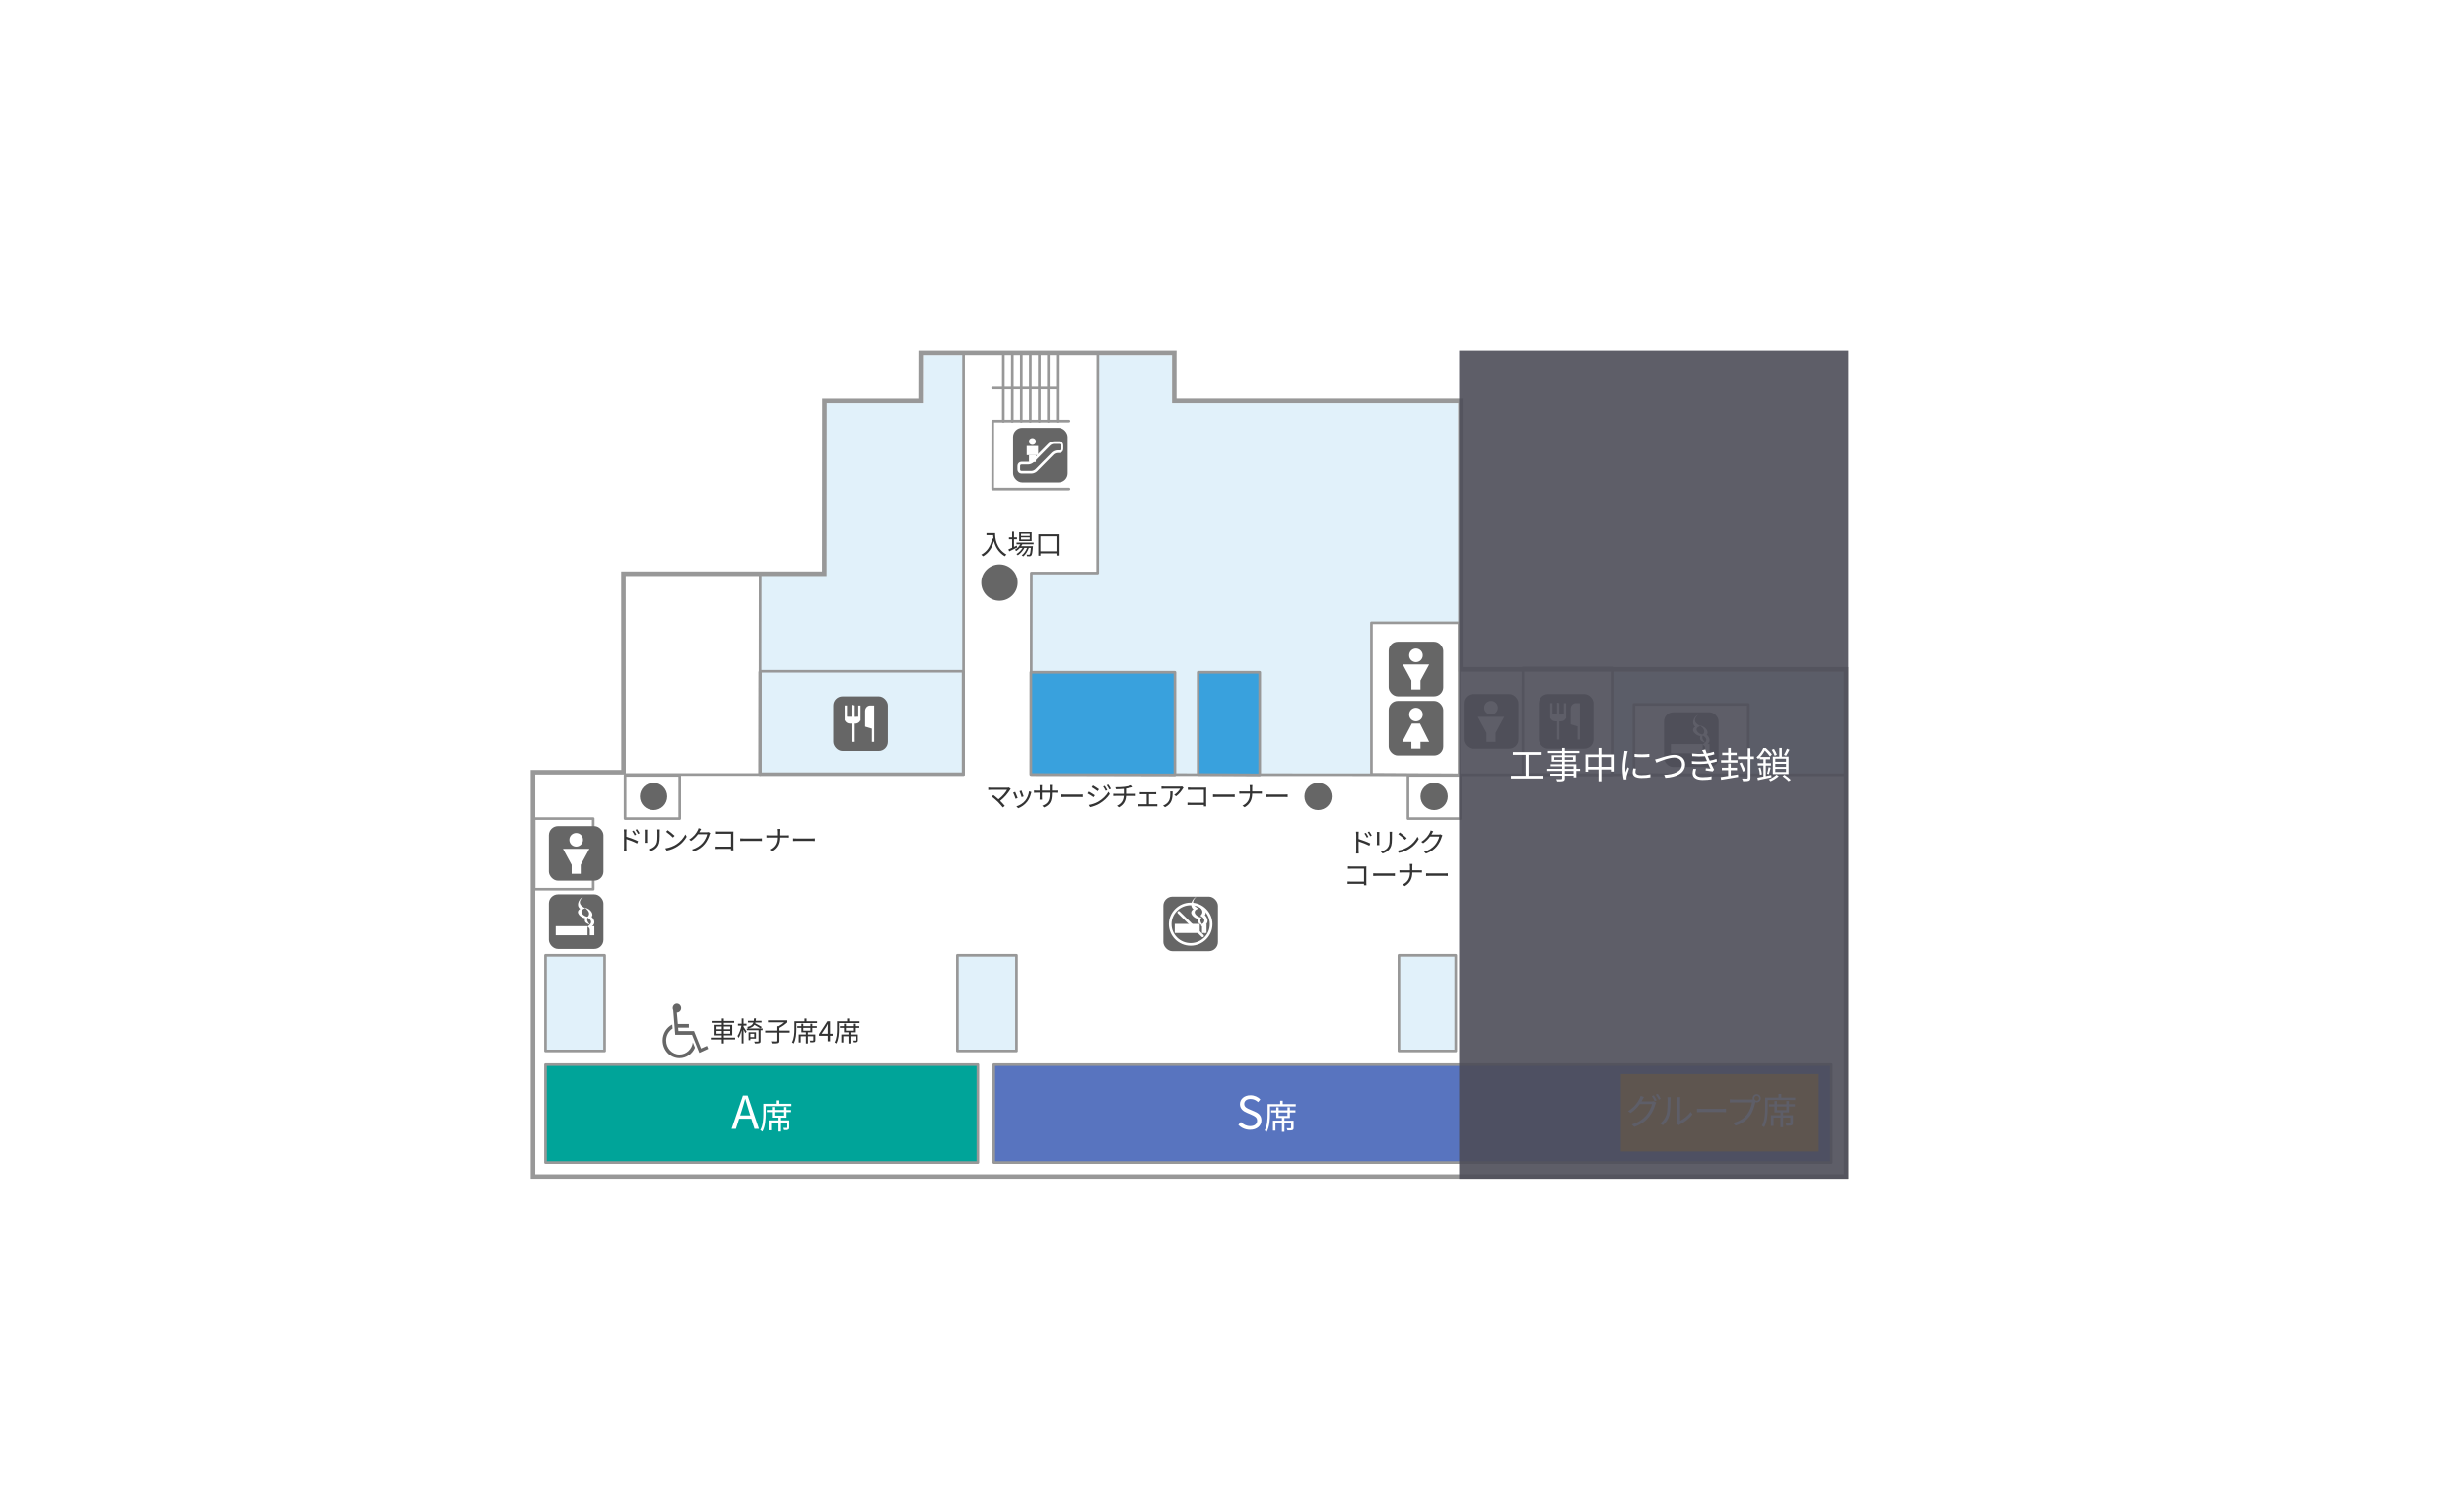<?xml version="1.0" encoding="UTF-8"?>
<svg id="_レイヤー_2" data-name="レイヤー 2" xmlns="http://www.w3.org/2000/svg" viewBox="0 0 928 564">
  <defs>
    <style>
      .cls-1, .cls-2, .cls-3, .cls-4, .cls-5, .cls-6, .cls-7, .cls-8, .cls-9 {
        stroke-width: 0px;
      }

      .cls-1, .cls-2, .cls-6 {
        fill-rule: evenodd;
      }

      .cls-1, .cls-8, .cls-10 {
        fill: #fff;
      }

      .cls-11 {
        fill: #39a1dd;
      }

      .cls-11, .cls-12, .cls-13, .cls-14, .cls-15, .cls-16, .cls-10 {
        stroke-linecap: round;
        stroke-linejoin: round;
      }

      .cls-11, .cls-12, .cls-13, .cls-15, .cls-16, .cls-10 {
        stroke: #989898;
      }

      .cls-2 {
        fill: #989898;
      }

      .cls-12 {
        fill: #00a499;
      }

      .cls-13, .cls-9 {
        fill: #e1f1fa;
      }

      .cls-3 {
        fill: #fba300;
      }

      .cls-4, .cls-6 {
        fill: #666;
      }

      .cls-14 {
        stroke: #fff;
      }

      .cls-14, .cls-16 {
        fill: none;
      }

      .cls-15 {
        fill: #5874bf;
      }

      .cls-5 {
        fill: #4d4d58;
        opacity: .9;
      }

      .cls-7 {
        fill: #333;
      }
    </style>
  </defs>
  <g id="_デザイン" data-name="デザイン">
    <rect class="cls-8" width="928" height="564"/>
    <g>
      <g>
        <polygon class="cls-8" points="694.43 253.02 549.19 253.02 549.19 151.85 441.4 151.85 441.41 133.71 347.62 133.71 347.59 151.85 311.37 151.85 311.32 216.95 235.67 216.95 235.71 291.72 201.57 291.72 201.57 442.29 694.43 442.29 694.43 253.02"/>
        <polygon class="cls-9" points="362.89 291.72 362.89 133.71 347.62 133.71 347.59 151.85 311.05 151.85 310.99 216.59 286.33 216.59 286.18 291.72 362.89 291.72"/>
        <polygon class="cls-9" points="388.33 215.61 388.27 291.72 516.34 291.72 516.53 252.38 549.48 252.67 549.19 151.85 516.29 151.85 441.4 151.85 441.41 133.71 413.7 133.71 413.63 215.61 388.33 215.61"/>
        <polygon class="cls-9" points="607.47 253.16 607.47 291.39 695.05 292.05 695.05 253.16 607.47 253.16"/>
        <line class="cls-16" x1="388.06" y1="158.7" x2="388.08" y2="133.75"/>
        <line class="cls-16" x1="391.45" y1="158.7" x2="391.47" y2="133.75"/>
        <line class="cls-16" x1="394.85" y1="158.7" x2="394.87" y2="133.75"/>
        <line class="cls-16" x1="398.24" y1="158.7" x2="398.26" y2="133.75"/>
        <line class="cls-16" x1="384.67" y1="158.7" x2="384.68" y2="133.75"/>
        <line class="cls-16" x1="381.27" y1="158.7" x2="381.29" y2="133.75"/>
        <line class="cls-16" x1="377.88" y1="158.7" x2="377.89" y2="133.75"/>
        <polyline class="cls-16" points="362.89 133.71 362.89 291.72 235.59 291.72"/>
        <line class="cls-16" x1="695.29" y1="291.82" x2="550.01" y2="291.82"/>
        <polyline class="cls-16" points="413.48 133.75 413.41 215.83 388.45 215.83 388.38 291.72 549.15 291.82"/>
        <polygon class="cls-11" points="362.89 253.16 286.2 253.16 286.16 291.72 362.87 291.72 362.89 253.16"/>
        <polygon class="cls-10" points="549.55 291.82 516.51 291.63 516.51 234.57 549.55 234.57 549.55 291.82"/>
        <polygon class="cls-10" points="607.47 291.82 573.57 291.69 573.58 251.63 607.48 251.63 607.47 291.82"/>
        <polygon class="cls-10" points="658.46 291.82 615.37 291.74 615.37 265.34 658.47 265.34 658.46 291.82"/>
        <polyline class="cls-16" points="402.64 184.2 373.88 184.2 373.91 158.61 402.64 158.61"/>
        <line class="cls-16" x1="286.33" y1="216.93" x2="286.26" y2="291.72"/>
        <path class="cls-2" d="M443.13,132h-97.23v1.71l-.03,16.42h-36.22v1.71l-.05,63.39h-75.65v1.71l.04,73.05h-34.14v153.99h496.29v-192.7h-145.24v-101.16h-107.79v-16.42s.02-1.71.02-1.71ZM441.41,133.71v18.14s107.78,0,107.78,0v101.17h145.24v189.27H201.57v-150.57h34.14l-.04-74.77h75.65l.05-65.1h36.21l.03-18.14h93.79Z"/>
        <rect class="cls-13" x="205.43" y="359.8" width="22.29" height="36.03"/>
        <rect class="cls-13" x="360.57" y="359.8" width="22.29" height="36.03"/>
        <rect class="cls-13" x="526.86" y="359.8" width="21.43" height="36.03"/>
        <rect class="cls-10" x="235.43" y="292.02" width="20.57" height="16.3"/>
        <rect class="cls-10" x="530.29" y="292.02" width="19.71" height="16.3"/>
        <rect class="cls-12" x="205.43" y="400.99" width="162.86" height="36.89"/>
        <rect class="cls-15" x="374.29" y="400.99" width="315.43" height="36.89"/>
        <line class="cls-12" x1="397.86" y1="146.16" x2="373.86" y2="146.16"/>
        <g>
          <polygon class="cls-11" points="442.5 291.85 388.27 291.72 388.28 253.25 442.51 253.25 442.5 291.85"/>
          <polygon class="cls-11" points="474.43 291.85 451.27 291.72 451.27 253.25 474.43 253.25 474.43 291.85"/>
        </g>
        <rect class="cls-16" x="201.14" y="308.32" width="22.29" height="26.6"/>
      </g>
      <circle class="cls-4" cx="376.43" cy="219.43" r="6.86"/>
      <circle class="cls-4" cx="540.14" cy="300" r="5.14"/>
      <circle class="cls-4" cx="496.43" cy="300" r="5.14"/>
      <circle class="cls-4" cx="246.14" cy="300" r="5.14"/>
      <g>
        <path class="cls-8" d="M283,421.36h-4.6l-1.22,3.84h-1.61l4.27-12.57h1.77l4.27,12.57h-1.68l-1.2-3.84ZM282.61,420.09l-.6-1.92c-.46-1.42-.86-2.79-1.27-4.25h-.07c-.39,1.47-.81,2.83-1.25,4.25l-.62,1.92h3.81Z"/>
        <path class="cls-8" d="M298.13,415.74v.86h-9.7v2.81c0,1.98-.15,4.87-1.26,6.81-.17-.18-.57-.44-.78-.54,1.05-1.83,1.14-4.42,1.14-6.27v-3.68h4.72v-1.29h.98v1.29h4.91ZM295.92,418.06h2.09v.81h-2.09v2.09h-2.07v1.02h3.47v2.71c0,.46-.09.72-.45.85-.37.14-.96.14-1.88.14-.04-.26-.17-.58-.28-.84.69.03,1.27.03,1.45.01.18,0,.23-.04.23-.18v-1.86h-2.54v3.39h-.94v-3.39h-2.43v2.94h-.94v-3.78h3.37v-1.02h-2.12v-2.09h-1.93v-.81h1.93v-1.13h.9v1.13h3.32v-1.13h.91v1.13ZM295.01,418.87h-3.32v1.31h3.32v-1.31Z"/>
      </g>
      <g>
        <path class="cls-8" d="M466.4,423.68l.94-1.08c.91.94,2.18,1.56,3.48,1.56,1.65,0,2.64-.82,2.64-2.06s-.91-1.7-2.09-2.23l-1.82-.79c-1.17-.5-2.55-1.39-2.55-3.22,0-1.94,1.68-3.34,3.96-3.34,1.49,0,2.81.63,3.7,1.56l-.84,1.01c-.77-.72-1.7-1.18-2.86-1.18-1.42,0-2.35.72-2.35,1.85,0,1.22,1.1,1.68,2.07,2.09l1.8.77c1.46.63,2.59,1.49,2.59,3.36,0,1.99-1.65,3.57-4.27,3.57-1.78,0-3.31-.72-4.41-1.87Z"/>
        <path class="cls-8" d="M488.03,415.86v.86h-9.7v2.81c0,1.98-.15,4.87-1.26,6.81-.17-.18-.57-.44-.78-.54,1.05-1.83,1.14-4.42,1.14-6.27v-3.68h4.72v-1.29h.98v1.29h4.91ZM485.82,418.18h2.09v.81h-2.09v2.09h-2.07v1.02h3.47v2.71c0,.46-.09.72-.45.85-.37.14-.96.14-1.88.14-.04-.26-.17-.58-.28-.84.69.03,1.27.03,1.45.01.18,0,.23-.04.23-.18v-1.86h-2.54v3.39h-.94v-3.39h-2.43v2.94h-.94v-3.78h3.37v-1.02h-2.12v-2.09h-1.93v-.81h1.93v-1.13h.9v1.13h3.32v-1.13h.91v1.13ZM484.9,418.99h-3.32v1.31h3.32v-1.31Z"/>
      </g>
      <g>
        <path class="cls-7" d="M374.8,200.78c0,1.82.24,5.7,4.27,8.1-.17.12-.48.45-.62.64-2.53-1.53-3.62-3.79-4.09-5.73-.76,2.67-2.06,4.54-4.11,5.74-.14-.15-.48-.47-.69-.61,2.27-1.18,3.54-3.25,4.17-6.13l.45.07c-.07-.47-.11-.93-.13-1.32h-2.53v-.76h3.27Z"/>
        <path class="cls-7" d="M383.15,206.19c-1.04.52-2.16,1.07-3.03,1.48l-.3-.75c.39-.16.87-.37,1.4-.61v-3.22h-1.2v-.72h1.2v-2.14h.71v2.14h1.11v.72h-1.11v2.89l1.05-.47.16.68ZM385.07,205.01c-.13.25-.28.49-.44.72h4.43s-.01.21-.03.31c-.15,2.12-.32,2.92-.61,3.22-.15.17-.34.23-.58.26-.23.01-.61.01-1.02-.01,0-.19-.07-.46-.17-.62.38.03.72.04.87.04.14,0,.24-.01.31-.11.17-.19.33-.83.46-2.45h-.8c-.41,1.22-1.21,2.55-2.1,3.22-.12-.15-.36-.33-.55-.44.83-.56,1.59-1.67,2.01-2.78h-1c-.55,1.06-1.55,2.18-2.5,2.78-.11-.16-.32-.35-.5-.47.85-.46,1.76-1.39,2.32-2.31h-1.04c-.41.46-.87.86-1.34,1.17-.1-.12-.37-.37-.52-.47.81-.48,1.55-1.21,2.04-2.06h-1.44v-.65h6.44v.65h-4.23ZM388.57,203.78h-4.7v-3.32h4.7v3.32ZM387.86,201.03h-3.29v.81h3.29v-.81ZM387.86,202.38h-3.29v.82h3.29v-.82Z"/>
        <path class="cls-7" d="M398.72,201.22v8.03h-.81v-.82h-6.05v.87h-.77v-8.08h7.64ZM397.91,207.65v-5.67h-6.05v5.67h6.05Z"/>
      </g>
      <g>
        <path class="cls-7" d="M235.92,315.12c1.36.41,3.3,1.14,4.4,1.69l-.36.87c-1.11-.61-2.89-1.29-4.04-1.65v3.39c0,.33.02.89.06,1.21h-.99c.04-.33.06-.83.06-1.21v-5.99c0-.29-.02-.75-.08-1.07h1.01c-.03.32-.06.76-.06,1.07v1.69ZM239.02,314.6c-.26-.54-.58-1.1-.92-1.56l.57-.26c.27.38.7,1.07.94,1.55l-.59.27ZM240.31,314.08c-.28-.54-.61-1.08-.96-1.54l.57-.27c.27.36.72,1.05.97,1.52l-.58.29Z"/>
        <path class="cls-7" d="M243.75,312.46c-.02.2-.03.49-.03.74v3.44c0,.26.01.6.03.78h-.95c.01-.15.04-.48.04-.79v-3.43c0-.19-.02-.55-.04-.74h.95ZM248.51,312.39c-.02.25-.04.55-.04.89v1.67c0,2.47-.33,3.28-1.07,4.17-.67.8-1.7,1.25-2.45,1.5l-.67-.71c.95-.24,1.83-.65,2.47-1.37.74-.85.86-1.69.86-3.63v-1.63c0-.34-.03-.64-.05-.89h.95Z"/>
        <path class="cls-7" d="M254.68,318.04c1.59-1,2.84-2.52,3.44-3.79l.49.87c-.71,1.29-1.9,2.69-3.46,3.65-1.03.66-2.33,1.29-4.05,1.61l-.55-.84c1.8-.27,3.14-.9,4.12-1.5ZM254.08,314.78l-.65.65c-.51-.54-1.8-1.64-2.56-2.15l.59-.63c.73.48,2.05,1.55,2.62,2.13Z"/>
        <path class="cls-7" d="M267.5,313.76c-.08.14-.19.38-.25.55-.28,1.03-.91,2.43-1.82,3.54-.94,1.14-2.16,2.09-4.1,2.8l-.74-.67c1.88-.56,3.17-1.49,4.11-2.58.8-.95,1.43-2.27,1.64-3.21h-3.48c-.62.86-1.48,1.78-2.6,2.53l-.71-.54c1.78-1.06,2.79-2.55,3.23-3.48.11-.17.26-.55.32-.81l.96.32c-.17.27-.36.61-.46.8-.07.14-.15.29-.25.43h2.8c.28,0,.5-.03.67-.09l.69.41Z"/>
        <path class="cls-7" d="M275.35,320.29c.01-.11.01-.33.02-.58h-5.03c-.42,0-.89.02-1.16.04v-.93c.27.02.71.05,1.14.05h5.05v-4.86h-4.93c-.38,0-.89.02-1.13.03v-.92c.34.04.79.06,1.12.06h5.07c.25,0,.56-.01.76-.02-.01.24-.03.56-.03.8v5.31c0,.37.03.83.04,1h-.93Z"/>
        <path class="cls-7" d="M278.81,315.74c.31.02.85.05,1.43.05h5.64c.51,0,.89-.03,1.11-.05v1.01c-.21-.01-.64-.05-1.1-.05h-5.65c-.57,0-1.11.02-1.43.05v-1.01Z"/>
        <path class="cls-7" d="M296.3,314.63c.34,0,.73-.02.9-.04v.87c-.16-.02-.59-.03-.91-.03h-2.73c0,2.26-.77,3.93-2.85,5.15l-.8-.6c1.94-.92,2.78-2.43,2.79-4.55h-3.02c-.39,0-.76.01-.97.03v-.89c.21.02.58.05.95.05h3.04v-1.39c0-.31-.04-.81-.09-1.02h1.02c-.03.21-.06.72-.06,1.03v1.38h2.74Z"/>
        <path class="cls-7" d="M298.76,315.74c.31.02.85.05,1.43.05h5.64c.51,0,.89-.03,1.11-.05v1.01c-.21-.01-.64-.05-1.1-.05h-5.65c-.57,0-1.11.02-1.43.05v-1.01Z"/>
      </g>
      <g>
        <path class="cls-7" d="M511.66,315.98c1.36.41,3.3,1.14,4.4,1.69l-.36.87c-1.11-.61-2.89-1.29-4.04-1.65v3.39c0,.33.02.89.06,1.21h-.99c.04-.33.06-.83.06-1.21v-5.99c0-.29-.02-.75-.08-1.07h1.01c-.03.32-.06.76-.06,1.07v1.69ZM514.76,315.46c-.26-.54-.58-1.1-.92-1.56l.57-.26c.27.38.7,1.07.94,1.55l-.59.27ZM516.05,314.94c-.28-.54-.61-1.08-.96-1.54l.57-.27c.27.36.72,1.05.97,1.52l-.58.29Z"/>
        <path class="cls-7" d="M519.49,313.32c-.02.2-.03.49-.03.74v3.44c0,.26.01.6.03.78h-.95c.01-.15.04-.48.04-.79v-3.43c0-.19-.02-.55-.04-.74h.95ZM524.26,313.25c-.02.25-.04.55-.04.89v1.67c0,2.47-.33,3.28-1.07,4.17-.67.8-1.7,1.25-2.45,1.5l-.67-.71c.95-.24,1.83-.65,2.47-1.37.74-.85.86-1.69.86-3.63v-1.63c0-.34-.03-.64-.05-.89h.95Z"/>
        <path class="cls-7" d="M530.43,318.9c1.59-1,2.84-2.52,3.44-3.79l.49.87c-.71,1.29-1.9,2.69-3.46,3.65-1.03.66-2.33,1.29-4.05,1.61l-.55-.84c1.8-.27,3.14-.9,4.12-1.5ZM529.82,315.64l-.65.65c-.51-.54-1.8-1.64-2.56-2.15l.59-.63c.73.48,2.05,1.55,2.62,2.13Z"/>
        <path class="cls-7" d="M543.25,314.62c-.08.14-.19.38-.25.55-.28,1.03-.91,2.43-1.82,3.54-.94,1.14-2.16,2.09-4.1,2.8l-.74-.67c1.88-.56,3.17-1.49,4.11-2.58.8-.95,1.43-2.27,1.64-3.21h-3.48c-.62.86-1.48,1.78-2.6,2.53l-.71-.54c1.78-1.06,2.79-2.55,3.23-3.48.11-.17.26-.55.32-.81l.96.32c-.17.27-.36.61-.46.8-.07.14-.15.29-.25.43h2.8c.28,0,.5-.03.67-.09l.69.41Z"/>
        <path class="cls-7" d="M513.69,333.49c.01-.11.01-.33.02-.58h-5.03c-.42,0-.89.02-1.16.04v-.93c.27.02.71.05,1.14.05h5.05v-4.86h-4.93c-.38,0-.89.02-1.13.03v-.92c.34.04.79.06,1.12.06h5.07c.25,0,.56-.01.76-.02-.01.24-.03.56-.03.8v5.31c0,.37.03.83.04,1h-.93Z"/>
        <path class="cls-7" d="M517.16,328.94c.31.02.85.05,1.43.05h5.64c.51,0,.89-.03,1.11-.05v1.01c-.21-.01-.64-.05-1.1-.05h-5.65c-.57,0-1.11.02-1.43.05v-1.01Z"/>
        <path class="cls-7" d="M534.65,327.84c.34,0,.73-.02.9-.04v.87c-.16-.02-.59-.03-.91-.03h-2.73c0,2.26-.77,3.93-2.85,5.15l-.8-.6c1.94-.92,2.78-2.43,2.79-4.55h-3.02c-.39,0-.76.01-.97.03v-.89c.21.02.58.05.95.05h3.04v-1.39c0-.31-.04-.81-.09-1.02h1.02c-.03.21-.06.72-.06,1.03v1.38h2.74Z"/>
        <path class="cls-7" d="M537.11,328.94c.31.02.85.05,1.43.05h5.64c.51,0,.89-.03,1.11-.05v1.01c-.21-.01-.64-.05-1.1-.05h-5.65c-.57,0-1.11.02-1.43.05v-1.01Z"/>
      </g>
      <g>
        <path class="cls-7" d="M380.7,297.17c-.1.11-.2.23-.26.32-.74,1.2-2.05,2.88-3.75,4.18.62.62,1.35,1.39,1.76,1.89l-.75.6c-.38-.52-1.2-1.43-1.85-2.1-.62-.62-1.81-1.65-2.36-2.03l.67-.54c.38.28,1.22.96,1.92,1.59,1.51-1.13,2.7-2.65,3.21-3.57h-6.05c-.4,0-.84.04-1.05.06v-.93c.29.04.69.08,1.05.08h6.13c.29,0,.51-.03.66-.08l.66.52Z"/>
        <path class="cls-7" d="M383.31,300.61l-.78.29c-.15-.54-.71-1.96-.92-2.32l.76-.3c.21.44.74,1.79.94,2.33ZM388.49,298.34c-.07.22-.11.38-.15.51-.28,1.13-.72,2.23-1.46,3.16-.95,1.2-2.2,2.01-3.36,2.45l-.68-.7c1.19-.34,2.5-1.12,3.35-2.18.73-.9,1.27-2.2,1.42-3.52l.89.28ZM385.57,299.99l-.76.27c-.11-.46-.59-1.77-.8-2.23l.75-.26c.17.41.68,1.77.81,2.22Z"/>
        <path class="cls-7" d="M397.32,297.82c.45,0,.8-.03.94-.05v.86c-.1-.01-.48-.03-.94-.03h-1.13v.36c0,2.75-.59,4.16-2.94,5.21l-.69-.65c1.87-.72,2.81-1.61,2.81-4.49v-.43h-2.93v1.67c0,.38.03.83.04.94h-.91c.01-.1.04-.55.04-.94v-1.67h-1.1c-.45,0-.92.03-1.04.04v-.9c.09.02.6.07,1.04.07h1.1v-1.32c0-.33-.03-.65-.04-.75h.92c-.01.1-.05.39-.05.75v1.32h2.93v-1.29c0-.4-.03-.74-.05-.84h.93c-.01.1-.05.44-.05.84v1.29h1.13Z"/>
        <path class="cls-7" d="M399.69,299.24c.31.02.85.05,1.43.05h5.64c.51,0,.89-.03,1.11-.05v1.01c-.21-.01-.64-.05-1.1-.05h-5.65c-.57,0-1.11.02-1.43.05v-1.01Z"/>
        <path class="cls-7" d="M412.34,299.57l-.47.72c-.51-.37-1.63-1.09-2.25-1.41l.46-.7c.61.33,1.81,1.07,2.26,1.39ZM413.54,302.03c1.71-.98,3.07-2.33,3.9-3.78l.49.85c-.9,1.38-2.32,2.71-3.96,3.67-1.03.61-2.45,1.08-3.41,1.28l-.47-.83c1.13-.2,2.41-.61,3.45-1.19ZM413.87,297.31l-.48.71c-.49-.38-1.62-1.12-2.21-1.47l.46-.69c.61.34,1.79,1.13,2.23,1.45ZM416.99,297.61l-.59.27c-.26-.55-.6-1.15-.94-1.62l.57-.25c.26.37.72,1.11.96,1.6ZM418.37,297.1l-.59.27c-.28-.55-.64-1.13-.98-1.6l.58-.25c.28.36.73,1.1.99,1.57Z"/>
        <path class="cls-7" d="M426.92,299.03c.23,0,.6-.02.81-.04v.85c-.23-.02-.54-.04-.79-.04h-2.87c-.11,1.92-.86,3.28-2.64,4.31l-.8-.57c1.62-.75,2.47-1.9,2.59-3.75h-3.06c-.33,0-.68.02-.92.04v-.85c.23.02.59.04.9.04h3.1v-1.87c-1.04.1-2.2.13-3,.14l-.21-.76c.78.03,2.35-.01,3.46-.15.94-.13,2.15-.38,2.66-.6l.55.71-.59.15c-.5.13-1.3.29-2.04.4v1.98h2.84Z"/>
        <path class="cls-7" d="M435.18,302.96c.25,0,.48-.02.69-.05v.86c-.21-.02-.52-.03-.69-.03h-5.69c-.23,0-.49.01-.74.03v-.86c.24.03.51.05.74.05h2.37v-3.79h-1.89c-.16,0-.49.01-.71.03v-.82c.22.03.55.04.71.04h4.74c.26,0,.51-.02.73-.04v.82c-.23-.02-.49-.03-.73-.03h-2.01v3.79h2.49Z"/>
        <path class="cls-7" d="M445.74,296.74c-.07.1-.21.26-.28.37-.41.7-1.39,2.03-2.56,2.84l-.68-.55c.95-.56,1.91-1.67,2.24-2.31h-5.86c-.38,0-.76.02-1.17.06v-.93c.36.04.79.08,1.17.08h5.91c.2,0,.57-.03.72-.06l.5.48ZM441.63,298.1c0,2.79-.25,4.67-2.87,5.98l-.75-.62c.28-.09.63-.26.92-.45,1.6-.98,1.82-2.45,1.82-4.17,0-.25-.01-.47-.04-.74h.93Z"/>
        <path class="cls-7" d="M453.39,303.79c.01-.11.01-.33.02-.58h-5.03c-.42,0-.89.02-1.16.04v-.93c.27.02.71.05,1.14.05h5.05v-4.86h-4.93c-.38,0-.89.02-1.13.03v-.92c.34.04.79.06,1.12.06h5.07c.25,0,.56-.01.76-.02-.01.24-.03.56-.03.8v5.31c0,.37.03.83.04,1h-.93Z"/>
        <path class="cls-7" d="M456.85,299.24c.31.02.85.05,1.43.05h5.64c.51,0,.89-.03,1.11-.05v1.01c-.21-.01-.64-.05-1.1-.05h-5.65c-.57,0-1.11.02-1.43.05v-1.01Z"/>
        <path class="cls-7" d="M474.34,298.14c.34,0,.73-.02.9-.04v.87c-.16-.02-.59-.03-.91-.03h-2.73c0,2.26-.77,3.93-2.85,5.15l-.8-.6c1.94-.92,2.78-2.43,2.79-4.55h-3.02c-.39,0-.76.01-.97.03v-.89c.21.02.58.05.95.05h3.04v-1.39c0-.31-.04-.81-.09-1.02h1.02c-.03.21-.06.72-.06,1.03v1.38h2.74Z"/>
        <path class="cls-7" d="M476.8,299.24c.31.02.85.05,1.43.05h5.64c.51,0,.89-.03,1.11-.05v1.01c-.21-.01-.64-.05-1.1-.05h-5.65c-.57,0-1.11.02-1.43.05v-1.01Z"/>
      </g>
      <g>
        <path class="cls-7" d="M276.9,391.48h-4.25v1.52h-.77v-1.52h-4.16v-.69h4.16v-.84h-3.09v-3.98h3.09v-.75h-3.85v-.7h3.85v-.93h.77v.93h3.9v.7h-3.9v.75h3.17v3.98h-3.17v.84h4.25v.69ZM269.52,387.65h2.36v-1.05h-2.36v1.05ZM271.88,389.32v-1.06h-2.36v1.06h2.36ZM272.65,386.6v1.05h2.41v-1.05h-2.41ZM275.06,388.26h-2.41v1.06h2.41v-1.06Z"/>
        <path class="cls-7" d="M280.07,386.72c.28.39.99,1.52,1.16,1.82l-.48.56c-.13-.31-.42-.87-.68-1.37v5.25h-.7v-4.98c-.32,1.13-.74,2.22-1.17,2.9-.09-.22-.27-.56-.4-.74.6-.86,1.19-2.48,1.47-3.88h-1.31v-.72h1.41v-1.98h.7v1.98h1.13v.72h-1.13v.44ZM287.25,388.01h-.76v4.1c0,.42-.09.63-.42.75-.33.11-.85.12-1.69.12-.04-.21-.17-.5-.29-.7.67.02,1.25.02,1.43.01.16-.01.22-.05.22-.21v-4.08h-4.44v-.65h.55c-.08-.17-.26-.42-.39-.56,1.42-.31,2.05-.83,2.34-1.69h-2.07v-.64h2.21c.05-.27.07-.57.09-.9h.74c-.02.32-.04.63-.08.9h2.17v.64h-2.31c-.02.1-.05.21-.09.29.84.43,1.92,1.01,2.51,1.4l-.5.52c-.51-.34-1.45-.9-2.27-1.35-.41.65-1.11,1.09-2.31,1.38h5.36v.65ZM282.64,391.18v.58h-.66v-2.99h2.8v2.41h-2.14ZM282.64,389.34v1.27h1.47v-1.27h-1.47Z"/>
        <path class="cls-7" d="M297.51,388.91h-4.24v3.08c0,.51-.13.75-.51.87s-1.05.14-2.03.13c-.06-.22-.2-.57-.33-.78.82.03,1.59.03,1.8.02.23-.01.29-.06.29-.25v-3.08h-4.25v-.76h4.25v-1.65h.48c.73-.4,1.52-.95,2.12-1.46h-5.8v-.74h6.6l.19-.04.56.42c-.87.89-2.22,1.84-3.37,2.46v1.01h4.24v.76Z"/>
        <path class="cls-7" d="M307.77,384.62v.69h-7.77v2.25c0,1.59-.12,3.9-1.01,5.46-.13-.14-.45-.35-.63-.43.84-1.46.92-3.54.92-5.02v-2.94h3.78v-1.03h.78v1.03h3.93ZM306,386.47h1.68v.65h-1.68v1.68h-1.66v.81h2.78v2.17c0,.37-.07.58-.36.68-.3.11-.77.11-1.5.11-.03-.21-.13-.46-.23-.67.56.02,1.02.02,1.16.01.14,0,.19-.03.19-.14v-1.49h-2.04v2.72h-.75v-2.72h-1.95v2.36h-.75v-3.03h2.7v-.81h-1.7v-1.68h-1.54v-.65h1.54v-.91h.72v.91h2.66v-.91h.73v.91ZM305.27,387.12h-2.66v1.05h2.66v-1.05Z"/>
        <path class="cls-7" d="M313.67,390.11h-1v2.08h-.9v-2.08h-3.28v-.62l3.14-4.85h1.04v4.71h1v.75ZM311.77,389.36v-2.32c0-.37.04-.98.06-1.37h-.04c-.19.37-.39.74-.61,1.11l-1.72,2.57h2.31Z"/>
        <path class="cls-7" d="M323.76,384.62v.69h-7.77v2.25c0,1.59-.12,3.9-1.01,5.46-.13-.14-.45-.35-.63-.43.84-1.46.92-3.54.92-5.02v-2.94h3.78v-1.03h.78v1.03h3.93ZM321.99,386.47h1.68v.65h-1.68v1.68h-1.66v.81h2.78v2.17c0,.37-.07.58-.36.68-.3.11-.77.11-1.5.11-.03-.21-.13-.46-.23-.67.56.02,1.02.02,1.16.01.14,0,.19-.03.19-.14v-1.49h-2.04v2.72h-.75v-2.72h-1.95v2.36h-.75v-3.03h2.7v-.81h-1.7v-1.68h-1.54v-.65h1.54v-.91h.72v.91h2.66v-.91h.73v.91ZM321.26,387.12h-2.66v1.05h2.66v-1.05Z"/>
      </g>
      <path class="cls-6" d="M254.92,381.34l.38,4.31h4.15v1.39h-4.05l.13,1.29h5.85l2.64,6.56,2.24-.99.47,1.12-3.33,1.53-2.77-6.82h-6.32l-.76-9.27c-.12-.23-.19-.5-.19-.76,0-.93.69-1.69,1.58-1.69s1.6.76,1.6,1.69-.72,1.65-1.6,1.65ZM261.74,394.59c-1,2.36-3.24,3.98-5.82,3.98-3.49,0-6.35-2.98-6.35-6.69,0-2.65,1.48-4.94,3.62-6.03l.13,1.53c-1.45.93-2.43,2.58-2.43,4.5,0,2.91,2.26,5.31,5.03,5.31,2.58,0,4.69-2.02,5.01-4.61l.81,2.02Z"/>
      <g>
        <rect class="cls-4" x="579.57" y="261.43" width="20.57" height="20.57" rx="3.43" ry="3.43"/>
        <path class="cls-1" d="M587.89,271.71h-.6v6.86h-.86v-6.86h-.6c-.78,0-1.6-.48-1.85-1.14h-.12v-5.72h.86v4.25c.19.02.39.03.6.03h1.11v-4.53l.86.25v4.29h.94c.21,0,.58-.02.77-.03v-4.25h.86v5.72h-.12c-.25.66-1.07,1.14-1.85,1.14Z"/>
        <path class="cls-1" d="M594.14,278.57v-4.95l-2.57-.77v-5.92c0-1.15.87-2.07,1.96-2.07h1.47v13.71h-.86Z"/>
      </g>
      <g>
        <rect class="cls-4" x="626.71" y="268.29" width="20.57" height="20.57" rx="3.43" ry="3.43"/>
        <rect class="cls-8" x="629.29" y="280.29" width="12" height="3.43"/>
        <path class="cls-8" d="M638.5,273.72c-2.13,1.3.21,3.35,1.86,3.59-.1.41-.18,1,.08,1.38.47.69,1.68.99,1.82,1.08,0,0-2.1-1.89-.58-3.05-1.87.21-4.31-2.39-1.26-3.21-3.81-1.84-1.23-3.91-.81-4.36-2.01,1.1-2.58,3.69-1.1,4.58Z"/>
        <path class="cls-8" d="M641.13,276.92c2.73,1.59,1.1,2.91.13,3.53,2.12,1.36,1.35,3.27,1.35,3.27.09-.25,1.31-1.94.37-3.39,1.06-.75,1.33-2.06-.19-3.64.91-.57,0-2.97-2.69-3.46,0,0,3.17,1.84,1.03,3.69Z"/>
        <rect class="cls-8" x="642.14" y="280.29" width="1.71" height="3.43"/>
      </g>
      <g>
        <rect class="cls-4" x="206.71" y="336.86" width="20.57" height="20.57" rx="3.43" ry="3.43"/>
        <rect class="cls-8" x="209.29" y="348.86" width="12" height="3.43"/>
        <path class="cls-8" d="M218.5,342.29c-2.13,1.3.21,3.35,1.86,3.59-.1.41-.18,1,.08,1.38.47.69,1.68.99,1.82,1.08,0,0-2.1-1.89-.58-3.05-1.87.21-4.31-2.39-1.26-3.21-3.81-1.84-1.23-3.91-.81-4.36-2.01,1.1-2.58,3.69-1.1,4.58Z"/>
        <path class="cls-8" d="M221.13,345.49c2.73,1.59,1.1,2.91.13,3.53,2.12,1.36,1.35,3.27,1.35,3.27.09-.25,1.31-1.94.37-3.39,1.06-.75,1.33-2.06-.19-3.64.91-.57,0-2.97-2.69-3.46,0,0,3.17,1.84,1.03,3.69Z"/>
        <rect class="cls-8" x="222.14" y="348.86" width="1.71" height="3.43"/>
      </g>
      <g>
        <rect class="cls-4" x="438.14" y="337.71" width="20.57" height="20.57" rx="3.43" ry="3.43"/>
        <path class="cls-8" d="M449.47,342.44c-2.12,1.35.21,3.45,1.86,3.71-.1.42-.18,1.03.08,1.42.46.7,1.67,1.02,1.81,1.11,0,0-2.1-1.95-.58-3.15-1.86.21-4.3-2.48-1.25-3.33-3.8-1.89-1.23-4.03-.81-4.5-2.01,1.13-2.58,3.81-1.1,4.72Z"/>
        <path class="cls-8" d="M452.09,344.89c2.72,1.63,1.1,3,.14,3.63,2.1,1.41,1.35,3.38,1.35,3.38.09-.26,1.3-2,.37-3.5,1.05-.77,1.33-2.13-.19-3.76.9-.58,0-3.06-2.68-3.57,0,0,3.16,1.91,1.02,3.82Z"/>
        <ellipse class="cls-14" cx="448.43" cy="348.09" rx="7.71" ry="7.63"/>
        <line class="cls-14" x1="443.93" y1="343.64" x2="452.93" y2="352.53"/>
        <rect class="cls-8" x="442.43" y="348" width="9.43" height="3.43"/>
        <rect class="cls-8" x="452.71" y="348" width="1.71" height="3.43"/>
      </g>
      <g>
        <rect class="cls-4" x="206.71" y="311.14" width="20.57" height="20.57" rx="3.43" ry="3.43"/>
        <g>
          <polygon class="cls-1" points="212.02 319.71 215.29 325.76 215.29 329.14 218.71 329.14 218.71 325.77 221.98 319.71 212.02 319.71"/>
          <circle class="cls-8" cx="217" cy="316.29" r="2.57"/>
        </g>
      </g>
      <g>
        <rect class="cls-4" x="523" y="241.71" width="20.57" height="20.57" rx="3.43" ry="3.43"/>
        <g>
          <polygon class="cls-1" points="528.31 250.29 531.57 256.33 531.57 259.71 535 259.71 535 256.34 538.27 250.29 528.31 250.29"/>
          <circle class="cls-8" cx="533.29" cy="246.86" r="2.57"/>
        </g>
      </g>
      <g>
        <rect class="cls-4" x="551.29" y="261.43" width="20.57" height="20.57" rx="3.43" ry="3.43"/>
        <g>
          <polygon class="cls-1" points="556.59 270 559.86 276.04 559.86 279.43 563.29 279.43 563.29 276.05 566.55 270 556.59 270"/>
          <circle class="cls-8" cx="561.57" cy="266.57" r="2.57"/>
        </g>
      </g>
      <g>
        <rect class="cls-4" x="523" y="264" width="20.57" height="20.57" rx="3.43" ry="3.43"/>
        <g>
          <polygon class="cls-1" points="534.83 272.57 531.74 272.57 528.14 279.43 531.57 279.43 531.57 282 535 282 535 279.43 538.27 279.43 534.83 272.57"/>
          <circle class="cls-8" cx="533.29" cy="269.14" r="2.57"/>
        </g>
      </g>
      <g>
        <rect class="cls-4" x="381.57" y="161.14" width="20.57" height="20.57" rx="3.43" ry="3.43"/>
        <circle class="cls-8" cx="388.86" cy="166.29" r="1.29"/>
        <path class="cls-14" d="M396.92,166.71c-.56,0-1.33.33-1.71.72l-6.22,6.28c-.39.39-1.17.71-1.72.71h-2.55c-.55,0-1,.45-1,1.01v1.41c0,.56.45,1.01,1,1.01h3.84c.55,0,1.32-.33,1.71-.72l6.22-6.28c.39-.39,1.17-.71,1.71-.71h.79c.55,0,1-.45,1-1.01v-1.41c0-.56-.45-1.01-1-1.01h-2.07Z"/>
        <rect class="cls-8" x="386.71" y="168" width="4.29" height="3.43"/>
        <rect class="cls-8" x="387.57" y="171.43" width="2.57" height="2.57"/>
      </g>
      <rect class="cls-3" x="610.43" y="404.57" width="74.57" height="29.14"/>
      <g>
        <path class="cls-8" d="M621.93,414.83c.37,0,.67-.04.89-.12l.91.55c-.11.19-.25.51-.32.73-.37,1.39-1.21,3.24-2.43,4.73-1.25,1.52-2.89,2.77-5.46,3.73l-1-.91c2.52-.74,4.24-1.98,5.49-3.44,1.07-1.25,1.91-3.03,2.18-4.28h-4.62c-.84,1.17-1.98,2.39-3.48,3.37l-.95-.7c2.36-1.41,3.7-3.42,4.31-4.64.14-.25.34-.74.43-1.1l1.26.43c-.22.36-.47.82-.6,1.07-.1.19-.21.38-.31.58h3.72ZM622.82,412.52c.34.49.84,1.32,1.13,1.88l-.74.33c-.27-.55-.74-1.39-1.11-1.89l.73-.32ZM624.33,411.97c.36.51.89,1.36,1.14,1.87l-.73.33c-.3-.59-.75-1.37-1.14-1.88l.73-.32Z"/>
        <path class="cls-8" d="M625.24,423.14c1.15-.82,1.98-2.04,2.39-3.38.4-1.26.41-3.99.41-5.51,0-.41-.04-.71-.1-1h1.26c-.01.16-.07.58-.07.99,0,1.52-.05,4.46-.43,5.83-.41,1.47-1.29,2.81-2.44,3.76l-1.03-.69ZM631.53,423.21c.05-.22.1-.49.1-.77v-8.22c0-.52-.07-.91-.08-1.01h1.26c-.01.11-.05.49-.05,1.01v7.92c1.26-.58,2.95-1.82,3.99-3.37l.66.93c-1.18,1.61-3.09,3-4.68,3.8-.2.11-.33.21-.47.32l-.73-.6Z"/>
        <path class="cls-8" d="M639.13,417.56c.41.03,1.14.07,1.91.07h7.52c.69,0,1.18-.04,1.48-.07v1.34c-.27-.01-.85-.07-1.47-.07h-7.53c-.75,0-1.48.03-1.91.07v-1.34Z"/>
        <path class="cls-8" d="M659.72,414.1c.14,0,.29,0,.45-.01-.04-.14-.07-.29-.07-.44,0-.85.69-1.55,1.54-1.55s1.54.7,1.54,1.55-.69,1.54-1.54,1.54c-.18,0-.36-.03-.52-.08l-.03.15c-.3,1.44-.96,3.65-2.04,5.06-1.26,1.61-2.89,2.88-5.41,3.66l-.93-1.03c2.66-.66,4.2-1.83,5.35-3.29.97-1.25,1.61-3.16,1.8-4.47h-7.02c-.54,0-1.01.03-1.36.04v-1.21c.37.04.92.08,1.37.08h6.87ZM662.55,413.65c0-.49-.41-.92-.9-.92s-.91.43-.91.92.4.91.91.91.9-.41.9-.91Z"/>
        <path class="cls-8" d="M676.15,413.4v.92h-10.36v3c0,2.11-.16,5.2-1.35,7.27-.18-.19-.6-.47-.84-.58,1.13-1.95,1.22-4.72,1.22-6.69v-3.92h5.03v-1.37h1.04v1.37h5.24ZM673.79,415.87h2.24v.86h-2.24v2.24h-2.21v1.08h3.7v2.9c0,.49-.1.77-.48.91-.4.15-1.03.15-2,.15-.04-.27-.18-.62-.3-.89.74.03,1.36.03,1.55.01.19,0,.25-.04.25-.19v-1.99h-2.72v3.62h-1v-3.62h-2.59v3.14h-1v-4.03h3.59v-1.08h-2.26v-2.24h-2.06v-.86h2.06v-1.21h.96v1.21h3.54v-1.21h.97v1.21ZM672.82,416.73h-3.54v1.4h3.54v-1.4Z"/>
      </g>
      <rect class="cls-13" x="286.43" y="252.86" width="76.29" height="38.57"/>
      <g>
        <rect class="cls-4" x="313.86" y="262.29" width="20.57" height="20.57" rx="3.43" ry="3.43"/>
        <path class="cls-1" d="M322.17,272.57h-.6v6.86h-.86v-6.86h-.6c-.78,0-1.6-.48-1.85-1.14h-.12v-5.72h.86v4.25c.19.02.39.03.6.03h1.11v-4.53l.86.25v4.29h.94c.21,0,.58-.02.77-.03v-4.25h.86v5.72h-.12c-.25.66-1.07,1.14-1.85,1.14Z"/>
        <path class="cls-1" d="M328.43,279.43v-4.95l-2.57-.77v-5.92c0-1.15.87-2.07,1.96-2.07h1.47v13.71h-.86Z"/>
      </g>
      <rect class="cls-5" x="549.57" y="132" width="146.57" height="312"/>
      <g>
        <path class="cls-8" d="M581.3,292.18v1.02h-12.24v-1.02h5.52v-7.87h-4.8v-1.04h10.84v1.04h-4.92v7.87h5.61Z"/>
        <path class="cls-8" d="M595.07,290.36h-1.41v2.43h-1.01v-.62h-3.29v.95c0,.63-.19.86-.6,1.02-.43.15-1.14.16-2.28.16-.05-.26-.22-.63-.36-.86.82.03,1.65.01,1.88.01.26-.01.34-.1.34-.33v-.95h-4.43v-.78h4.43v-1.03h-5.61v-.81h5.61v-.96h-4.31v-.76h4.31v-.96h-3.92v-2.41h3.92v-.8h-5.35v-.84h5.35v-1.1h1.01v1.1h5.46v.84h-5.46v.8h4.09v2.41h-4.09v.96h4.31v1.71h1.41v.81ZM588.33,286.16v-.99h-2.95v.99h2.95ZM589.35,285.17v.99h3.07v-.99h-3.07ZM589.35,289.55h3.29v-.96h-3.29v.96ZM592.64,290.36h-3.29v1.03h3.29v-1.03Z"/>
        <path class="cls-8" d="M608.07,284.16v6.42h-1.04v-.78h-3.94v4.45h-1.06v-4.45h-3.92v.85h-1v-6.49h4.93v-2.44h1.06v2.44h4.98ZM602.03,288.79v-3.64h-3.92v3.64h3.92ZM607.03,288.79v-3.64h-3.94v3.64h3.94Z"/>
        <path class="cls-8" d="M613,282.91c-.08.23-.21.67-.26.92-.26,1.25-.66,3.68-.66,5.2,0,.66.03,1.21.11,1.87.23-.62.54-1.41.75-1.95l.59.44c-.34.96-.84,2.4-.96,3.05-.04.19-.07.45-.07.6l.04.48-.99.07c-.27-.96-.49-2.52-.49-4.36,0-2,.44-4.34.6-5.45.04-.32.1-.67.1-.96l1.23.1ZM616.1,289.49c-.12.49-.18.88-.18,1.25,0,.62.41,1.22,2.28,1.22,1.22,0,2.26-.11,3.36-.36v1.15c-.82.16-1.96.27-3.38.27-2.28,0-3.29-.75-3.29-2.03,0-.49.1-1.03.22-1.61l.99.1ZM615.57,283.95c1.48.25,4.23.19,5.58,0v1.13c-1.45.15-4.09.15-5.57,0v-1.13Z"/>
        <path class="cls-8" d="M624.8,285.64c1.15-.36,3.81-1.34,5.8-1.34,2.25,0,4.05,1.3,4.05,3.58,0,3.27-3.24,4.84-7.44,5.08l-.48-1.14c3.55-.1,6.71-1.17,6.71-3.95,0-1.43-1.03-2.54-2.87-2.54-2.24,0-5.69,1.5-6.76,1.92l-.51-1.21c.49-.1.99-.25,1.5-.4Z"/>
        <path class="cls-8" d="M646.65,286.79c-.6.21-1.39.4-2.3.58.4.86.84,1.78,1.22,2.5l-.54.67c-.69-.12-1.78-.27-2.65-.38l.1-.84c.66.08,1.3.15,1.73.19-.26-.53-.58-1.25-.89-1.96-1.76.23-3.98.26-6.08.12l-.04-1c2.07.19,4.09.18,5.71-.03l-.48-1.11c-.11-.23-.21-.48-.3-.7-1.37.12-3.09.12-4.77-.03l-.07-1c1.62.18,3.14.21,4.44.11-.07-.15-.12-.29-.18-.41-.21-.43-.33-.67-.51-.96l1.24-.26c.12.47.3.99.51,1.51.95-.15,1.91-.36,2.7-.64l.19.97c-.7.22-1.59.43-2.52.58l.25.56c.11.29.3.71.54,1.22,1.07-.19,1.89-.44,2.51-.67l.21.99ZM638.84,289.62c-.16.43-.31,1.03-.31,1.39,0,1.04.82,1.7,2.76,1.7,1.1,0,2.39-.1,3.35-.32l-.03,1.11c-.85.15-2.17.26-3.28.26-2.43,0-3.85-.84-3.85-2.54,0-.58.16-1.21.31-1.7l1.06.1Z"/>
        <path class="cls-8" d="M654.57,291.66l.05.95c-2.29.38-4.72.78-6.41,1.08l-.15-1.03c.77-.11,1.74-.25,2.8-.41v-2.18h-2.36v-.92h2.36v-1.6h.99v1.6h2.35v.92h-2.35v2.03l2.72-.44ZM654.37,287.23h-6.17v-.93h2.68v-1.88h-2.25v-.93h2.25v-1.77h.99v1.77h2.22v.93h-2.22v1.88h2.51v.93ZM660.62,285.9h-1.34v7.02c0,.63-.18.92-.58,1.1-.43.16-1.1.21-2.22.21-.05-.29-.25-.73-.4-1,.86.03,1.63.01,1.85.01.25-.01.34-.08.34-.32v-7.02h-3.7v-.99h3.7v-3.07h1v3.07h1.34v.99ZM656.43,290.62c-.26-.8-.85-2.15-1.33-3.16l.88-.32c.49.99,1.1,2.32,1.37,3.09l-.92.38Z"/>
        <path class="cls-8" d="M667.2,292.73c-1.8.4-3.68.78-5.09,1.1l-.21-.95c.63-.11,1.41-.25,2.26-.41v-4.16h-2.14v-.89h2.14v-1.45h-1.41v-.62c-.18.18-.37.36-.56.53-.15-.21-.45-.52-.63-.64,1.23-1.04,2.11-2.43,2.57-3.51h.92c.82.71,1.83,1.74,2.3,2.43l-.69.77c-.41-.6-1.21-1.58-1.95-2.26-.41.73-.97,1.61-1.73,2.43h3.68v.88h-1.6v1.45h1.96v.89h-1.96v3.98c.67-.14,1.37-.29,2.07-.43l.07.86ZM663.05,289.04c.29.82.51,1.88.55,2.58l-.75.19c-.03-.71-.23-1.77-.49-2.59l.7-.18ZM665.56,291.39c.19-.66.45-1.74.56-2.47l.8.21c-.22.84-.48,1.81-.69,2.44l-.67-.18ZM669.95,292.3c-.8.74-2.06,1.5-3.1,1.95-.14-.19-.43-.51-.6-.71,1.01-.41,2.25-1.17,2.85-1.78l.85.55ZM668.41,284.66c-.18-.6-.65-1.55-1.08-2.25l.82-.33c.44.69.93,1.62,1.1,2.21l-.84.37ZM670.15,284.98v-3.27h.95v3.27h2.55v6.56h-5.93v-6.56h2.43ZM672.68,285.76h-4.03v1.15h4.03v-1.15ZM672.68,287.67h-4.03v1.15h4.03v-1.15ZM672.68,289.57h-4.03v1.18h4.03v-1.18ZM672.09,291.8c.89.59,1.85,1.34,2.4,1.92l-.86.52c-.49-.58-1.43-1.36-2.25-1.93l.71-.51ZM673.98,282.37c-.4.8-.88,1.69-1.28,2.29l-.8-.33c.38-.62.88-1.63,1.14-2.33l.93.37Z"/>
      </g>
    </g>
  </g>
</svg>